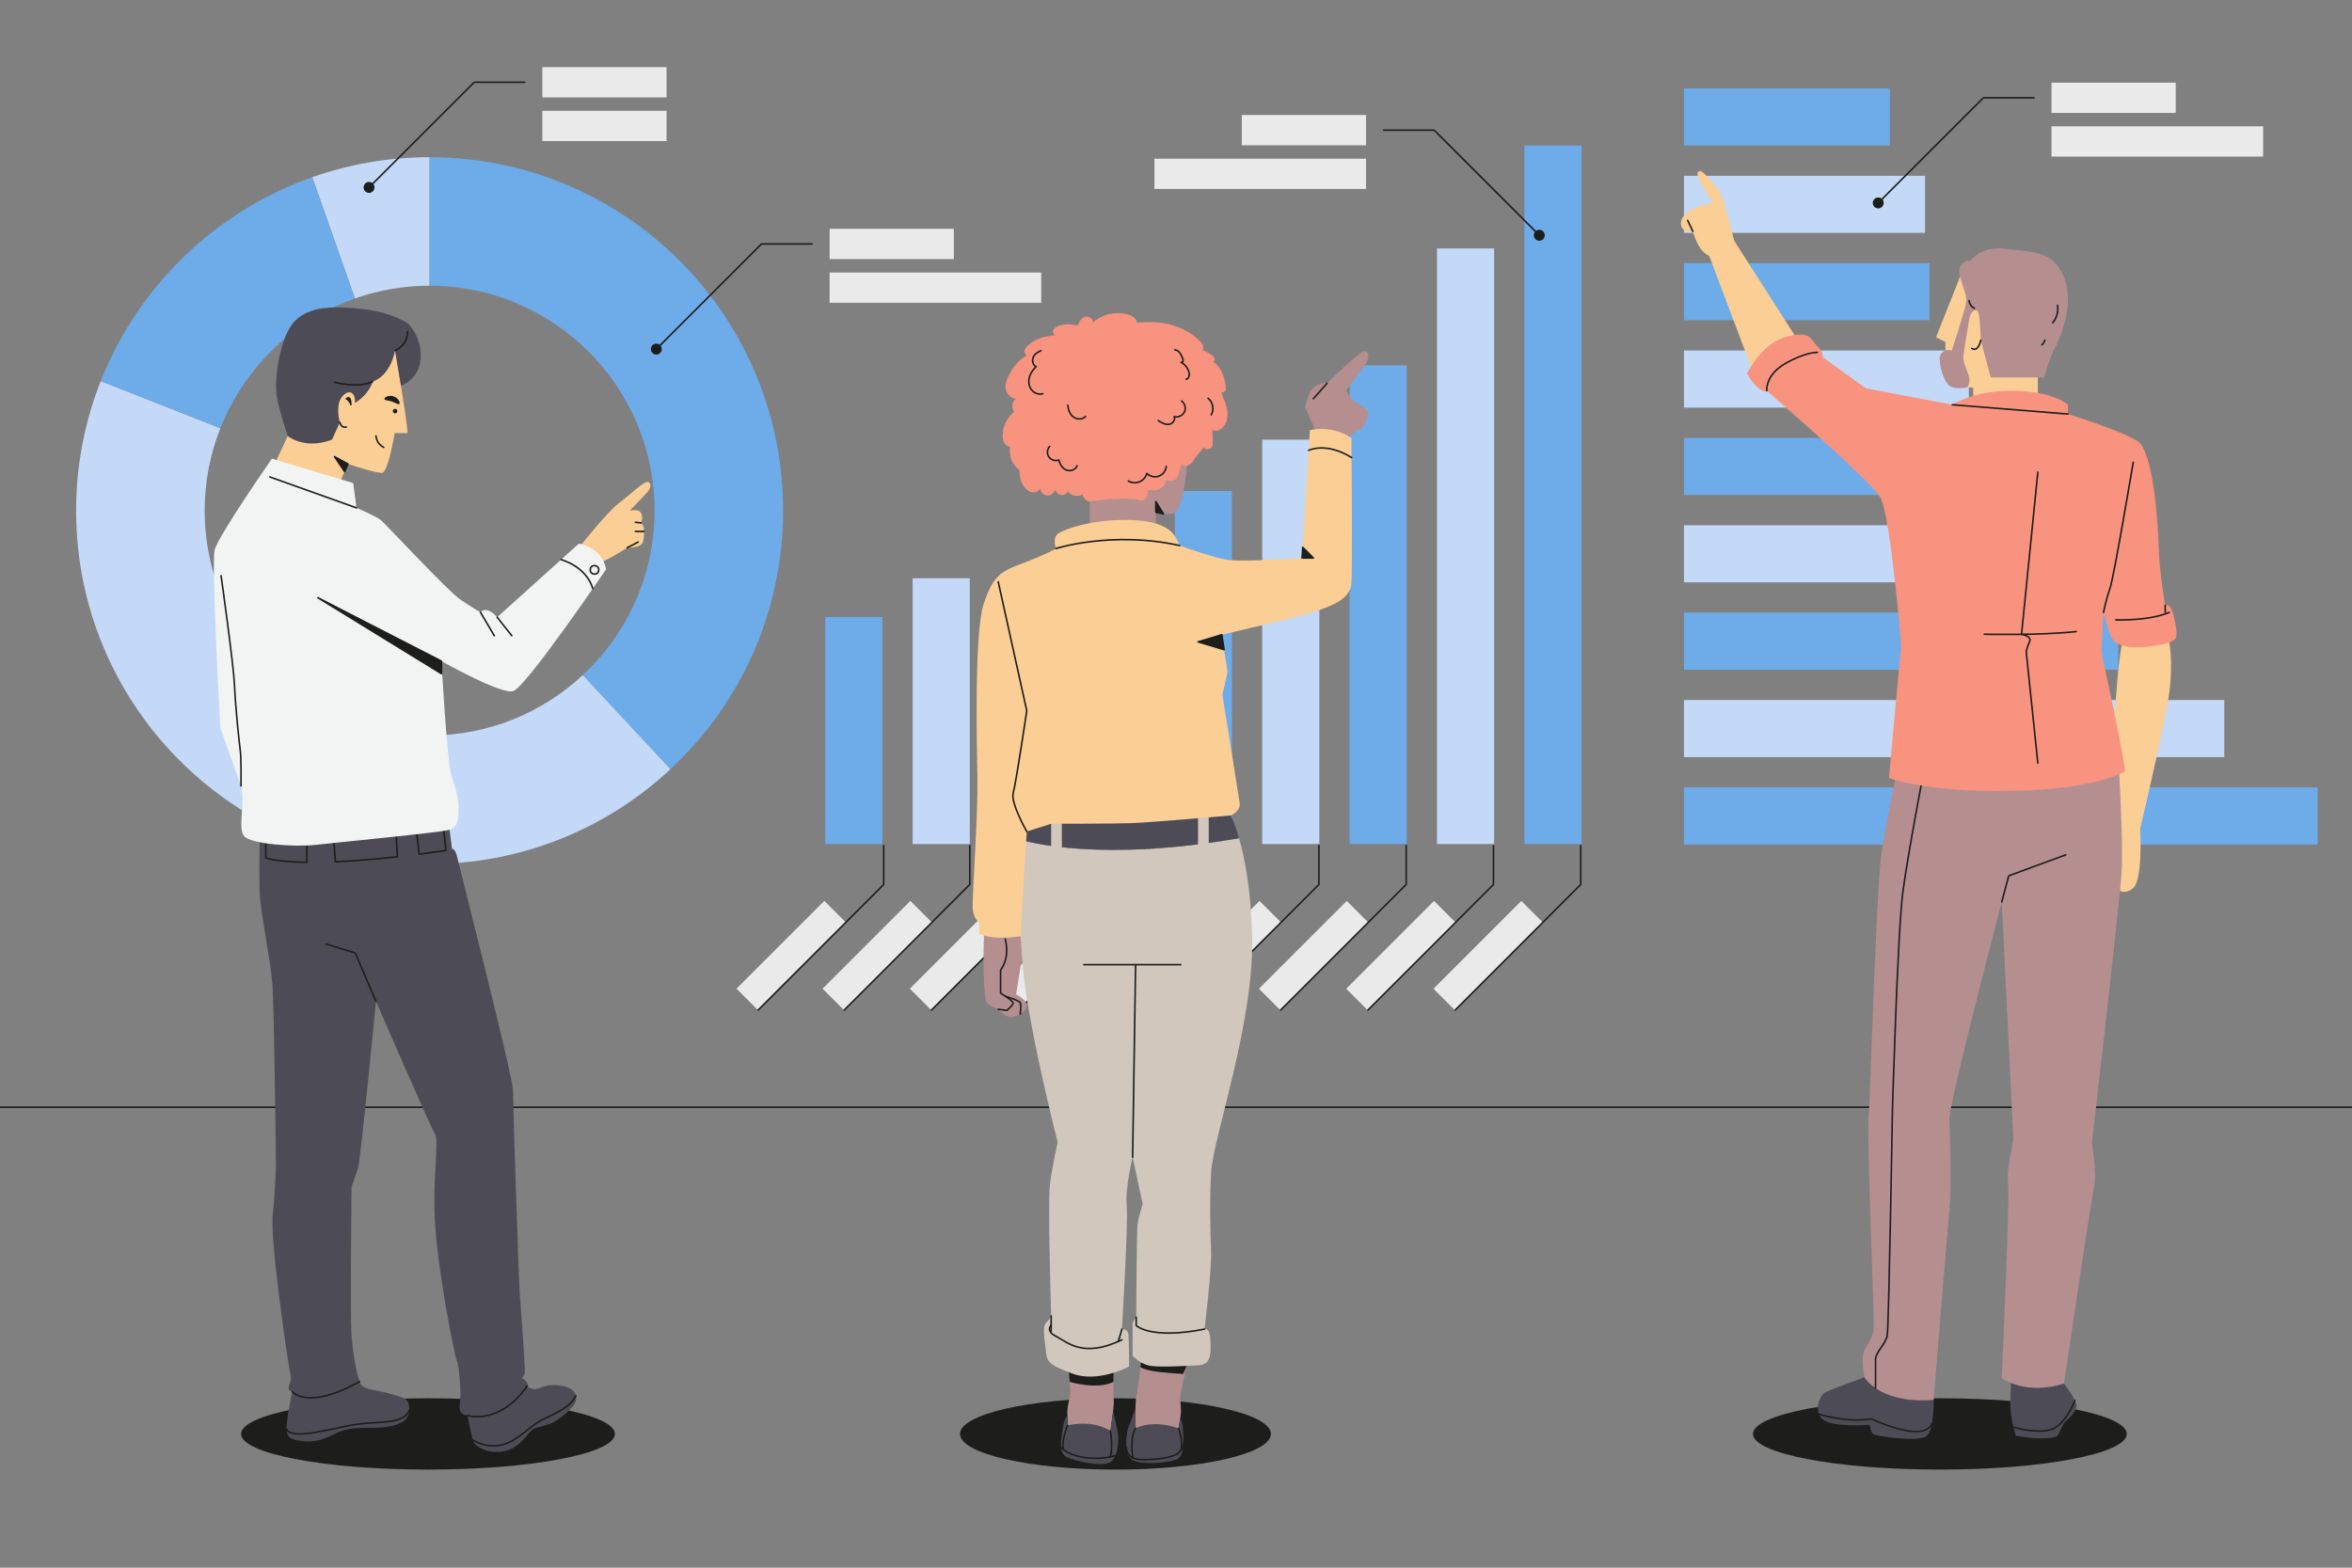 <?xml version="1.0" encoding="utf-8"?>
<!-- Generator: Adobe Illustrator 27.5.0, SVG Export Plug-In . SVG Version: 6.00 Build 0)  -->
<svg version="1.1" xmlns="http://www.w3.org/2000/svg" xmlns:xlink="http://www.w3.org/1999/xlink" x="0px" y="0px"
	 viewBox="0 0 750 500" style="enable-background:new 0 0 750 500;" xml:space="preserve">
<rect x="0" y="0" width="750" height="500" fill="#808080" stroke="none"/>
<g id="BACKGROUND">
</g>
<g id="OBJECTS">
	<g>
		
			<line style="fill:none;stroke:#1D1D1B;stroke-width:0.5;stroke-linecap:round;stroke-linejoin:round;stroke-miterlimit:10;" x1="0" y1="353.147" x2="750" y2="353.147"/>
	</g>
	<g>
		<g>
			<g>
				<path style="fill:#C3D9F7;" d="M136.993,91.126V50.131c-13.124,0-25.713,2.266-37.427,6.39l13.616,38.684
					C120.638,92.573,128.648,91.126,136.993,91.126z"/>
				<path style="fill:#6EABE9;" d="M249.714,162.853c0-62.254-50.467-112.721-112.721-112.721v40.994
					c39.55,0,71.727,32.176,71.727,71.727c0,20.695-8.821,39.36-22.888,52.464l27.949,30.023
					C235.878,224.761,249.714,195.43,249.714,162.853z"/>
				<path style="fill:#C3D9F7;" d="M136.993,234.579c-39.55,0-71.727-32.176-71.727-71.727c0-9.275,1.789-18.135,5.008-26.279
					l-38.157-15.029c-5.044,12.796-7.846,26.721-7.846,41.308c0,62.254,50.467,112.721,112.721,112.721
					c29.677,0,56.659-11.486,76.788-30.234l-27.949-30.023C173.016,227.255,155.848,234.579,136.993,234.579z"/>
				<path style="fill:#6EABE9;" d="M99.566,56.521c-11.476,4.04-22.093,9.883-31.527,17.191
					c-15.912,12.327-28.423,28.811-35.922,47.832l38.157,15.029c4.778-12.088,12.742-22.572,22.861-30.418
					c6.001-4.653,12.753-8.376,20.047-10.951L99.566,56.521z"/>
			</g>
			<g>
				<rect x="264.542" y="72.984" style="fill:#EAEAEA;" width="39.611" height="9.65"/>
				<rect x="264.542" y="86.918" style="fill:#EAEAEA;" width="67.474" height="9.65"/>
				<g>
					
						<polyline style="fill:none;stroke:#1D1D1B;stroke-width:0.5;stroke-linecap:round;stroke-linejoin:round;stroke-miterlimit:10;" points="
						258.949,77.809 242.822,77.809 209.285,111.347 					"/>
					<path style="fill:#1D1D1B;" d="M211.028,111.347c0,0.963-0.78,1.743-1.743,1.743c-0.962,0-1.743-0.78-1.743-1.743
						s0.78-1.743,1.743-1.743C210.247,109.604,211.028,110.384,211.028,111.347z"/>
				</g>
			</g>
			<g>
				<rect x="172.937" y="21.408" style="fill:#EAEAEA;" width="39.612" height="9.65"/>
				<rect x="172.937" y="35.342" style="fill:#EAEAEA;" width="39.612" height="9.65"/>
				<g>
					
						<polyline style="fill:none;stroke:#1D1D1B;stroke-width:0.5;stroke-linecap:round;stroke-linejoin:round;stroke-miterlimit:10;" points="
						167.345,26.233 151.218,26.233 117.68,59.771 					"/>
					<path style="fill:#1D1D1B;" d="M119.423,59.771c0,0.962-0.78,1.743-1.743,1.743c-0.962,0-1.743-0.78-1.743-1.743
						c0-0.963,0.78-1.743,1.743-1.743C118.643,58.028,119.423,58.808,119.423,59.771z"/>
				</g>
			</g>
		</g>
		<ellipse style="fill:#1D1D1B;" cx="136.469" cy="457.341" rx="59.598" ry="11.375"/>
		<g>
			<g>
				<path style="fill:#4D4C56;" d="M143.358,264.657l0.778,6.093c0,0,1.037-0.259,1.685,2.723
					c0.648,2.982,17.761,69.879,17.761,74.286s1.815,60.285,2.204,65.47c0.389,5.186,1.815,24.244,1.556,24.892
					c-0.259,0.648-0.908,1.426-0.908,1.426s2.204,1.037,1.685,2.463c0,0,0.518,0.908,2.334,1.037
					c1.815,0.13,2.852-1.815,7.908-1.167c5.056,0.648,5.575,2.982,5.315,4.797c-0.259,1.815-5.186,6.353-8.557,7.519
					c-3.371,1.167-4.667,0.907-6.093,2.463c-1.426,1.556-4.149,5.834-9.205,6.353c-5.056,0.518-8.297-1.945-8.816-3.112
					c-0.519-1.167-1.945-8.427-1.945-8.427s-2.982-0.13-2.463-3.241c0.519-3.111,0-11.798-0.908-14.131
					c-0.908-2.334-6.223-29.689-7.001-44.598c-0.778-14.909,1.426-25.67,0-27.874c-1.426-2.204-18.798-42.264-18.798-42.264
					s-4.926,50.691-5.704,53.154s-2.074,5.834-2.074,5.834s-0.519,40.968,0,47.709c0.519,6.742,1.945,14.131,3.112,15.687
					c1.167,1.556,6.223,1.815,8.945,2.723c2.723,0.908,5.575,1.167,6.093,3.111c0.519,1.945,0.648,4.797-2.722,6.353
					c-3.371,1.556-7.26,1.426-10.372,1.426c-3.111,0-7.001,0.259-9.594,1.556c-2.593,1.296-5.834,3.241-11.02,2.723
					c-5.186-0.519-4.926-2.074-5.186-3.889c-0.259-1.815,1.815-11.927,1.815-11.927s-1.815,0-0.907-2.204
					c0.907-2.204,0.389-2.852,0-4.927c-0.389-2.074-6.223-40.838-5.315-49.265C87.87,379.004,88,371.355,88,371.355
					s-0.58-50.043-1.133-57.433c-0.552-7.39-3.794-22.947-4.053-29.04c-0.259-6.093,0-18.021,0-18.021l60.414-4.408L143.358,264.657
					z"/>
				<g>
					
						<path style="fill:none;stroke:#1D1D1B;stroke-width:0.5;stroke-linecap:round;stroke-linejoin:round;stroke-miterlimit:10;" d="
						M133.649,272.43c2.704-0.342,5.548-0.724,8.543-1.151l-0.916-8.684l-8.649,0.631L133.649,272.43z"/>
					
						<path style="fill:none;stroke:#1D1D1B;stroke-width:0.5;stroke-linecap:round;stroke-linejoin:round;stroke-miterlimit:10;" d="
						M126.185,263.697l-19.972,1.457l0.728,9.697c5.325-0.232,11.835-0.72,19.775-1.599L126.185,263.697z"/>
					
						<path style="fill:none;stroke:#1D1D1B;stroke-width:0.5;stroke-linecap:round;stroke-linejoin:round;stroke-miterlimit:10;" d="
						M97.853,265.764l-13.097,0.956v2.236v4.647c0,0,2.958,1.286,13.097,1.413V265.764z"/>
				</g>
				
					<polyline style="fill:none;stroke:#1D1D1B;stroke-width:0.5;stroke-linecap:round;stroke-linejoin:round;stroke-miterlimit:10;" points="
					119.893,319.367 113.281,303.94 103.947,301.087 				"/>
				<path style="fill:none;stroke:#1D1D1B;stroke-width:0.5;stroke-linecap:round;stroke-linejoin:round;stroke-miterlimit:10;" d="
					M93.186,443.826c0,0,4.728,6.182,21.487-3.197"/>
				<path style="fill:none;stroke:#1D1D1B;stroke-width:0.5;stroke-linecap:round;stroke-linejoin:round;stroke-miterlimit:10;" d="
					M149.063,451.475c0,0,10.242,3.241,19.058-9.464"/>
				<path style="fill:none;stroke:#1D1D1B;stroke-width:0.5;stroke-linecap:round;stroke-linejoin:round;stroke-miterlimit:10;" d="
					M150.796,459.278c0,0,4.1,2.828,9.286,1.532c5.186-1.296,8.427-5.704,12.705-7.908c4.278-2.204,9.109-3.93,10.842-7.799"/>
				<path style="fill:none;stroke:#1D1D1B;stroke-width:0.5;stroke-linecap:round;stroke-linejoin:round;stroke-miterlimit:10;" d="
					M91.371,455.754c0,0,0.13,2.723,9.464,1.037c9.334-1.685,10.76-2.593,18.021-2.982c7.26-0.389,10.389-1.036,11.677-4.019"/>
			</g>
			<g>
				<path style="fill:#FACE94;" d="M185.476,173.582c0,0,7.925-10.047,11.944-13.159c4.019-3.111,7.908-6.871,9.075-6.742
					c1.167,0.13,1.296,1.815,0,3.241c-1.296,1.426-5.704,5.964-5.704,5.964s2.852-0.716,3.63,0.744c0.778,1.46,0,3.146,0,3.146
					s1.167,1.037,0.908,2.723c0,0,0.259,2.982-0.778,4.084c-1.037,1.102-4.538,1.102-4.538,1.102s-7.26,4.667-9.205,4.797
					l-6.093-4.667L185.476,173.582z"/>
				
					<line style="fill:none;stroke:#1D1D1B;stroke-width:0.5;stroke-linecap:round;stroke-linejoin:round;stroke-miterlimit:10;" x1="204.421" y1="166.776" x2="202.606" y2="166.58"/>
				
					<line style="fill:none;stroke:#1D1D1B;stroke-width:0.5;stroke-linecap:round;stroke-linejoin:round;stroke-miterlimit:10;" x1="205.329" y1="169.498" x2="202.606" y2="169.498"/>
				
					<line style="fill:none;stroke:#1D1D1B;stroke-width:0.5;stroke-linecap:round;stroke-linejoin:round;stroke-miterlimit:10;" x1="200.013" y1="174.684" x2="203.514" y2="172.869"/>
			</g>
			<path style="fill:#FACE94;" d="M125.856,111.029c0,0,3.63,20.873,4.149,27.096h-4.149c0,0-2.074,12.576-4.019,12.705
				c-1.945,0.13-10.89-2.852-10.89-2.852l-3.889,8.945l-20.354-7.001l6.093-13.094l27.874-29.948l4.667,1.945L125.856,111.029z"/>
			<path style="fill:#4D4C56;" d="M91.769,139.036c0,0,1.935,1.811,6.084,2.329c4.149,0.519,8.038-1.165,8.038-1.165l2.463-5.447
				c0,0-1.556-5.575,0.778-8.297c2.334-2.723,4.408-0.908,4.019,2.074c0,0,4.278-2.334,5.704-6.871c0,0,5.317-1.212,7.131-9.875
				l1.88,11.27c0,0,6.027-2.043,6.286-9.044c0.259-7.001-4.149-10.89-4.149-10.89s-4.927-3.5-14.261-4.537
				c-9.334-1.037-16.983-1.037-21.78,3.889c-4.797,4.926-6.612,18.928-5.704,23.984C89.167,131.512,91.769,139.036,91.769,139.036z"
				/>
			
				<polygon style="fill:#1D1D1B;stroke:#1D1D1B;stroke-width:0.5;stroke-linecap:round;stroke-linejoin:round;stroke-miterlimit:10;" points="
				110.947,147.977 106.669,145.644 109.888,150.414 			"/>
			<path style="fill:none;stroke:#1D1D1B;stroke-width:0.5;stroke-linecap:round;stroke-linejoin:round;stroke-miterlimit:10;" d="
				M119.893,139.032c0,0,0.095,2.495,2.463,3.63"/>
			<path style="fill:none;stroke:#1D1D1B;stroke-width:0.5;stroke-linecap:round;stroke-linejoin:round;stroke-miterlimit:10;" d="
				M108.354,134.753c0,0,0.519,1.945,2.074,1.426"/>
			
				<path style="fill:#1D1D1B;stroke:#1D1D1B;stroke-width:0.5;stroke-linecap:round;stroke-linejoin:round;stroke-miterlimit:10;" d="
				M110.429,127.234c0,0,1.426-1.556,1.426,1.815"/>
			<g>
				<path style="fill:#F2F3F3;" d="M86.704,146.292l25.929,7.779l1.037,7.908c0,0,6.353,2.722,7.779,3.889
					c1.426,1.167,21.521,22.817,25.41,25.41c3.889,2.593,6.353,4.019,6.353,4.019s1.685-2.463,5.316,1.556l26.059-23.466
					c0,0,7.39,1.037,8.686,8.168c0,0-25.67,37.856-29.689,38.893c-4.019,1.037-22.817-9.594-22.817-9.594s1.815,32.671,3.241,36.689
					s2.334,7.779,2.204,10.112c-0.13,2.334,0.389,6.093-2.852,7.001c-3.241,0.908-35.782,4.019-42.653,4.797
					c-6.871,0.778-20.614-0.259-22.818-2.723c-2.204-2.463,0.389-10.631-1.037-16.076l-6.612-18.539c0,0-2.852-52.247-1.815-56.655
					C69.461,171.054,86.704,146.292,86.704,146.292z"/>
				<g>
					
						<polygon style="fill:#1D1D1B;stroke:#1D1D1B;stroke-width:0.5;stroke-linecap:round;stroke-linejoin:round;stroke-miterlimit:10;" points="
						101.354,190.63 140.766,210.855 140.766,214.874 					"/>
					<g>
						
							<path style="fill:none;stroke:#1D1D1B;stroke-width:0.5;stroke-linecap:round;stroke-linejoin:round;stroke-miterlimit:10;" d="
							M70.498,183.63c0,0,4.019,28.522,4.278,34.874c0.259,6.353,1.426,17.891,1.815,20.613c0.389,2.723,0.259,11.538,0.259,11.538"
							/>
						
							<path style="fill:none;stroke:#1D1D1B;stroke-width:0.5;stroke-linecap:round;stroke-linejoin:round;stroke-miterlimit:10;" d="
							M178.921,178.488c0,0,7.956,2.04,10.116,9.23"/>
						
							<line style="fill:none;stroke:#1D1D1B;stroke-width:0.5;stroke-linecap:round;stroke-linejoin:round;stroke-miterlimit:10;" x1="158.527" y1="196.853" x2="163.194" y2="202.752"/>
						
							<line style="fill:none;stroke:#1D1D1B;stroke-width:0.5;stroke-linecap:round;stroke-linejoin:round;stroke-miterlimit:10;" x1="153.211" y1="195.298" x2="157.619" y2="202.752"/>
						
							<line style="fill:none;stroke:#1D1D1B;stroke-width:0.5;stroke-linecap:round;stroke-linejoin:round;stroke-miterlimit:10;" x1="113.67" y1="161.979" x2="86.056" y2="152.126"/>
						
							<circle style="fill:none;stroke:#1D1D1B;stroke-width:0.5;stroke-linecap:round;stroke-linejoin:round;stroke-miterlimit:10;" cx="189.573" cy="181.746" r="1.358"/>
					</g>
				</g>
			</g>
			<path style="fill:none;stroke:#1D1D1B;stroke-width:0.5;stroke-linecap:round;stroke-linejoin:round;stroke-miterlimit:10;" d="
				M125.987,111.784c0,0,3.86-1.342,4.018-6.01"/>
			<path style="fill:none;stroke:#1D1D1B;stroke-width:0.5;stroke-linecap:round;stroke-linejoin:round;stroke-miterlimit:10;" d="
				M118.856,121.659c0,0-3.788,2.282-12.187,0.264"/>
			<g>
				<path style="fill:#1D1D1B;" d="M126.71,131.119c0,0.401-0.324,0.726-0.723,0.726c-0.399,0-0.723-0.325-0.723-0.726
					c0-0.401,0.324-0.725,0.723-0.725C126.386,130.394,126.71,130.719,126.71,131.119z"/>
				<g>
					<path style="fill:#1D1D1B;" d="M127.319,128.85c-0.397,0.26-1.272-0.437-2.361-0.795c-1.088-0.359-2.205-0.319-2.371-0.764
						c-0.166-0.445,1.22-1.427,2.906-0.872C127.18,126.975,127.716,128.59,127.319,128.85z"/>
				</g>
			</g>
		</g>
	</g>
	<g>
		<ellipse style="fill:#1D1D1B;" cx="355.687" cy="457.341" rx="49.566" ry="11.375"/>
		<g>
			<g>
				<rect x="263.155" y="196.807" style="fill:#6EABE9;" width="18.217" height="72.396"/>
				<rect x="291.022" y="184.433" style="fill:#C3D9F7;" width="18.217" height="84.77"/>
				<rect x="318.889" y="182.893" style="fill:#6EABE9;" width="18.217" height="86.31"/>
				<rect x="346.756" y="169.041" style="fill:#C3D9F7;" width="18.217" height="100.162"/>
				<rect x="374.623" y="156.606" style="fill:#6EABE9;" width="18.217" height="112.597"/>
				<rect x="402.49" y="140.235" style="fill:#C3D9F7;" width="18.217" height="128.969"/>
				<rect x="430.357" y="116.521" style="fill:#6EABE9;" width="18.217" height="152.682"/>
				<rect x="458.224" y="79.236" style="fill:#C3D9F7;" width="18.217" height="189.967"/>
				<rect x="486.091" y="46.411" style="fill:#6EABE9;" width="18.217" height="222.792"/>
				<g>
					
						<rect x="232.52" y="299.92" transform="matrix(0.707 -0.707 0.707 0.707 -141.583 267.679)" style="fill:#EAEAEA;" width="39.612" height="9.65"/>
					
						<polyline style="fill:none;stroke:#1D1D1B;stroke-width:0.5;stroke-linecap:round;stroke-linejoin:round;stroke-miterlimit:10;" points="
						241.733,322.161 281.793,282.101 281.793,269.674 					"/>
				</g>
				<g>
					
						<rect x="259.966" y="299.92" transform="matrix(0.707 -0.707 0.707 0.707 -133.544 287.086)" style="fill:#EAEAEA;" width="39.612" height="9.65"/>
					
						<polyline style="fill:none;stroke:#1D1D1B;stroke-width:0.5;stroke-linecap:round;stroke-linejoin:round;stroke-miterlimit:10;" points="
						269.179,322.161 309.239,282.101 309.239,269.674 					"/>
				</g>
				<g>
					
						<rect x="287.799" y="299.92" transform="matrix(0.707 -0.707 0.707 0.707 -125.392 306.767)" style="fill:#EAEAEA;" width="39.612" height="9.65"/>
					
						<polyline style="fill:none;stroke:#1D1D1B;stroke-width:0.5;stroke-linecap:round;stroke-linejoin:round;stroke-miterlimit:10;" points="
						297.012,322.161 337.072,282.101 337.072,269.674 					"/>
				</g>
				<g>
					
						<rect x="315.632" y="299.92" transform="matrix(0.707 -0.707 0.707 0.707 -117.24 326.448)" style="fill:#EAEAEA;" width="39.612" height="9.65"/>
					
						<polyline style="fill:none;stroke:#1D1D1B;stroke-width:0.5;stroke-linecap:round;stroke-linejoin:round;stroke-miterlimit:10;" points="
						324.845,322.161 364.905,282.101 364.905,269.674 					"/>
				</g>
				<g>
					
						<rect x="343.465" y="299.92" transform="matrix(0.707 -0.707 0.707 0.707 -109.087 346.129)" style="fill:#EAEAEA;" width="39.612" height="9.65"/>
					
						<polyline style="fill:none;stroke:#1D1D1B;stroke-width:0.5;stroke-linecap:round;stroke-linejoin:round;stroke-miterlimit:10;" points="
						352.678,322.161 392.738,282.101 392.738,269.674 					"/>
				</g>
				<g>
					
						<rect x="371.298" y="299.92" transform="matrix(0.707 -0.707 0.707 0.707 -100.935 365.81)" style="fill:#EAEAEA;" width="39.612" height="9.65"/>
					
						<polyline style="fill:none;stroke:#1D1D1B;stroke-width:0.5;stroke-linecap:round;stroke-linejoin:round;stroke-miterlimit:10;" points="
						380.511,322.161 420.571,282.101 420.571,269.674 					"/>
				</g>
				<g>
					
						<rect x="399.132" y="299.92" transform="matrix(0.707 -0.707 0.707 0.707 -92.783 385.491)" style="fill:#EAEAEA;" width="39.612" height="9.65"/>
					
						<polyline style="fill:none;stroke:#1D1D1B;stroke-width:0.5;stroke-linecap:round;stroke-linejoin:round;stroke-miterlimit:10;" points="
						408.344,322.161 448.404,282.101 448.404,269.674 					"/>
				</g>
				<g>
					
						<rect x="426.965" y="299.92" transform="matrix(0.707 -0.707 0.707 0.707 -84.631 405.172)" style="fill:#EAEAEA;" width="39.612" height="9.65"/>
					
						<polyline style="fill:none;stroke:#1D1D1B;stroke-width:0.5;stroke-linecap:round;stroke-linejoin:round;stroke-miterlimit:10;" points="
						436.177,322.161 476.237,282.101 476.237,269.674 					"/>
				</g>
				<g>
					
						<rect x="454.798" y="299.92" transform="matrix(0.707 -0.707 0.707 0.707 -76.479 424.853)" style="fill:#EAEAEA;" width="39.612" height="9.65"/>
					
						<polyline style="fill:none;stroke:#1D1D1B;stroke-width:0.5;stroke-linecap:round;stroke-linejoin:round;stroke-miterlimit:10;" points="
						464.01,322.161 504.07,282.101 504.07,269.674 					"/>
				</g>
				<g>
					
						<rect x="395.983" y="36.681" transform="matrix(-1 -1.224647e-16 1.224647e-16 -1 831.577 83.013)" style="fill:#EAEAEA;" width="39.612" height="9.65"/>
					
						<rect x="368.12" y="50.615" transform="matrix(-1 -1.224647e-16 1.224647e-16 -1 803.715 110.88)" style="fill:#EAEAEA;" width="67.474" height="9.65"/>
					<g>
						
							<polyline style="fill:none;stroke:#1D1D1B;stroke-width:0.5;stroke-linecap:round;stroke-linejoin:round;stroke-miterlimit:10;" points="
							441.187,41.507 457.314,41.507 490.851,75.044 						"/>
						<path style="fill:#1D1D1B;" d="M489.109,75.044c0,0.963,0.78,1.743,1.743,1.743c0.963,0,1.743-0.78,1.743-1.743
							s-0.78-1.743-1.743-1.743C489.889,73.301,489.109,74.081,489.109,75.044z"/>
					</g>
				</g>
			</g>
			<g>
				<g>
					<path style="fill:#B58E90;" d="M378.421,435.644c0,0-2.085,8.551-2.085,10.068s0.569,4.361,0,6.637
						c-0.569,2.275-0.948,10.049-0.948,10.049l-13.083-1.517c0,0-0.569-12.514,0-15.169c0.569-2.655,1.506-11.212,1.506-11.212
						L378.421,435.644z"/>
					<path style="fill:#4D4C56;" d="M362.122,455.572c0,0,5.142-3.034,13.755,0l0.46-3.223c0,0,0.879,0.948,0.913,4.551
						c0.035,3.603,0.414,7.774-2.43,8.722c-2.844,0.948-10.98,1.707-13.738,0c-2.758-1.706-2-8.343-1.241-10.429
						c0.758-2.086,2.212-5.878,2.212-5.878L362.122,455.572z"/>
					
						<path style="fill:none;stroke:#1D1D1B;stroke-width:0.5;stroke-linecap:round;stroke-linejoin:round;stroke-miterlimit:10;" d="
						M359.217,461.642c0,0-0.325,3.6,4.352,3.853c4.677,0.253,10.483-0.67,12.009-1.926c1.525-1.257,1.672-2.664,1.672-2.664"/>
					
						<path style="fill:none;stroke:#1D1D1B;stroke-width:0.5;stroke-linecap:round;stroke-linejoin:round;stroke-miterlimit:10;" d="
						M361.234,464.955c0,0-1.066-6.412,0.888-9.383"/>
					
						<path style="fill:none;stroke:#1D1D1B;stroke-width:0.5;stroke-linecap:round;stroke-linejoin:round;stroke-miterlimit:10;" d="
						M375.877,455.572c0,0,1.396,4.339,0.753,6.826"/>
					<path style="fill:#1D1D1B;" d="M363.647,435.953c0,0-0.204,0.341,2.83,1.1c3.034,0.759,10.808,1.138,10.808,1.138l1.136-2.547
						l-14.61-1.144L363.647,435.953z"/>
				</g>
				<g>
					<path style="fill:#B58E90;" d="M340.513,434.507c0,0,0.944,8.751,0.744,10.255c-0.199,1.504-1.137,4.249-0.872,6.579
						c0.265,2.33-0.38,10.087-0.38,10.087l13.169,0.215c0,0,2.208-12.331,1.992-15.038c-0.215-2.706-0.02-11.313-0.02-11.313
						L340.513,434.507z"/>
					<path style="fill:#4D4C56;" d="M354.054,456.403c0,0-4.699-3.683-13.636-1.807l-0.033-3.256c0,0-0.996,0.824-1.503,4.391
						c-0.508,3.567-1.432,7.652,1.263,8.966c2.695,1.313,10.66,3.134,13.619,1.805c2.959-1.329,3.078-8.008,2.601-10.175
						c-0.478-2.167-1.421-6.118-1.421-6.118L354.054,456.403z"/>
					<g>
						
							<path style="fill:none;stroke:#1D1D1B;stroke-width:0.5;stroke-linecap:round;stroke-linejoin:round;stroke-miterlimit:10;" d="
							M338.309,461.642c0,0,2.38,2.772,8.448,3.313c6.068,0.54,8.93-0.761,8.93-0.761"/>
						
							<path style="fill:none;stroke:#1D1D1B;stroke-width:0.5;stroke-linecap:round;stroke-linejoin:round;stroke-miterlimit:10;" d="
							M340.418,454.596c0,0-2.207,5.502-1.24,7.802"/>
						
							<path style="fill:none;stroke:#1D1D1B;stroke-width:0.5;stroke-linecap:round;stroke-linejoin:round;stroke-miterlimit:10;" d="
							M354.054,456.403c0,0,0.976,4.786,0,8.266"/>
					</g>
					<path style="fill:#1D1D1B;" d="M340.832,437.678l0.267,3.048c0,0,8.633,2.662,13.972,0l0.055-4.381L340.832,437.678z"/>
				</g>
				<g>
					<path style="fill:#B58E90;" d="M378.612,142.521c0.569,3.982-1.327,19.53-3.792,20.857c-2.465,1.327-6.257,0-6.257,0v5.878
						h-21.047v-21.805L378.612,142.521z"/>
					
						<polygon style="fill:#1D1D1B;stroke:#1D1D1B;stroke-width:0.5;stroke-linecap:round;stroke-linejoin:round;stroke-miterlimit:10;" points="
						368.563,163.378 368.563,159.975 371.032,163.905 					"/>
				</g>
				<path style="fill:#F7937F;" d="M363.09,159.472c0.754,0.397,1.767,0.153,2.305-0.508c0.538-0.661,0.926-1.911,0.514-2.657
					c1.151,0.102,2.34,0.201,3.439-0.158c1.099-0.358,2.406-1.887,2.455-3.042c1.094,0.265,2.395,0.482,3.22-0.284
					c0.506-0.47,0.679-1.188,0.828-1.863c0.217-0.983,0.726-2.001,0.943-2.985c0.485,0.711,1.572,0.767,2.327,0.353
					c0.755-0.414,1.256-1.163,1.727-1.884c0.802-1.228,2.124-2.533,2.926-3.761c0.68,0.936,2.406,0.702,2.812-0.382
					c0.153-0.408,0.135-0.856,0.114-1.291c-0.062-1.329-0.039-2.676-0.101-4.004c0.62,0.608,1.672,0.456,2.422,0.017
					c1.711-1.002,2.488-3.141,2.412-5.123c-0.076-1.982-0.857-3.859-1.626-5.687c-0.235-0.559-0.103-0.78-0.339-1.339
					c0.266,0.38,0.912,0.259,1.182-0.118c0.27-0.377,0.263-0.881,0.213-1.342c-0.33-3.045-1.474-6.504-4.094-8.09
					c0.422-0.019,0.672-0.541,0.567-0.95c-0.105-0.409-0.443-0.712-0.776-0.972c-1.065-0.831-1.865-1.29-3.13-1.761
					c0.7-0.817,0.002-2.061-0.753-2.827c-2.569-2.605-5.935-4.35-9.473-5.284c-3.538-0.933-7.013-0.925-10.66-0.628
					c-0.063-1.373-1.51-2.237-2.833-2.609c-3.897-1.095-8.224-0.128-11.212,2.603c0.185-1.236-1.369-2.184-2.565-1.819
					c-1.195,0.365-1.827,1.496-2.214,2.684c-2.236-0.344-4.657-0.659-6.651,0.41c-0.496,0.266-0.963,0.628-1.222,1.128
					c-0.259,0.499,0.127,1.259,0.481,1.696c-3.158,0.139-6.417,1.074-8.659,3.303c-0.411,0.409-0.791,0.871-0.969,1.423
					c-0.177,0.552,0.302,1.315,0.694,1.742c-2.509,1.173-4.268,3.525-5.564,5.974c-0.733,1.385-1.367,2.923-1.155,4.475
					c0.211,1.552,1.738,3.369,3.296,3.206c-1.341,1.052-1.502,2.782-0.552,4.197c-2.287,1.803-3.686,4.682-3.691,7.594
					c-0.001,0.797,0.103,1.616,0.49,2.313c0.386,0.697,1.099,1.251,1.895,1.277c-0.435,2.727,0.548,5.86,2.923,7.268
					c0.081,1.698,0.292,3.515,1.186,4.961c0.603,0.976,1.434,1.886,2.533,2.214c1.099,0.327,2.482-0.125,2.887-1.198
					c0.09,1.152,1.077,2.206,2.229,2.293c1.153,0.087,2.305-0.76,2.566-1.885c0.253,0.814,1.118,1.644,1.966,1.73
					c0.848,0.086,1.726-0.374,2.138-1.119c1.024,1.422,3.188,1.813,4.696,0.921c0.064,1.241,1.429,2.472,2.654,2.266
					c4.028-0.679,7.93-1.026,12.011-0.853C360.693,159.132,362.39,159.103,363.09,159.472z"/>
				<g>
					<path style="fill:#B58E90;" d="M419.379,137.022l-3.223-7.107c0,0,0.948-5.218,3.223-6.735
						c2.275-1.517,3.792-0.948,3.792-0.948s10.239-10.049,11.756-10.239c1.517-0.19,1.707,2.086,0.948,3.413
						c-0.758,1.327-6.637,9.096-6.637,9.096s1.517,2.85,2.465,3.419c0.948,0.569,5.038,2.844,4.605,4.172
						c-0.433,1.327-1.192,4.93-3.088,4.93l-3.982,2.655L419.379,137.022z"/>
					
						<line style="fill:none;stroke:#1D1D1B;stroke-width:0.5;stroke-linecap:round;stroke-linejoin:round;stroke-miterlimit:10;" x1="423.171" y1="122.232" x2="418.81" y2="127.162"/>
				</g>
				<g>
					<path style="fill:#B58E90;" d="M313.764,299.521c-0.19,0.569-0.379,18.961,0.948,20.289s3.603,2.086,3.603,2.086
						s2.086,2.655,4.361,2.465c2.275-0.19,4.74-2.086,4.74-3.792c0-1.707-3.413-3.413-3.413-3.413l1.896-11.756l-0.379-9.481h-11.89
						L313.764,299.521z"/>
					
						<path style="fill:none;stroke:#1D1D1B;stroke-width:0.5;stroke-linecap:round;stroke-linejoin:round;stroke-miterlimit:10;" d="
						M320.523,299.521c0,0,1.773,5.499-1.45,9.86v7.395c0,0,4.172,2.465,3.982,3.223c-0.19,0.758-1.988,2.275-1.988,2.275
						l-2.753-0.379"/>
					
						<path style="fill:none;stroke:#1D1D1B;stroke-width:0.5;stroke-linecap:round;stroke-linejoin:round;stroke-miterlimit:10;" d="
						M320.688,317.798c0,0,4.263,1.253,4.642,2.012c0.379,0.758,0,3.619,0,3.619"/>
				</g>
				<g>
					<path style="fill:#D1C7BC;" d="M386.197,399.257c-0.19-5.878-0.569-14.79,0-25.408c0.569-10.618,13.652-47.403,13.083-74.78
						c-0.316-15.201-2.385-25.534-4.163-31.725c-43.521,7.528-66.568,1.606-71.946-0.115c0.582,7.234,1.871,23.723,2.729,38.169
						c1.138,19.151,11.377,58.97,11.377,58.97s-1.707,7.395-2.465,13.273c-0.759,5.878,0.379,42.094,0.379,42.094
						s-0.569,1.138-1.706,2.275c-1.138,1.138-0.379,5.309,0,8.722c0.379,3.413,0.379,4.361,8.533,7.395
						c8.154,3.034,18.013-2.271,18.013-2.271s0-8.347-0.19-10.243s-2.086-1.707-2.086-1.707s2.086-34.13,1.517-39.439
						c-0.569-5.309,1.896-15.359,1.896-15.359l3.223,14.979c0,0-1.517,4.361-1.707,7.016c-0.19,2.655-0.379,29.011-0.379,29.011
						l-1.138,1.706v10.618c0,0,2.086,2.275,4.93,3.034c2.844,0.758,11.756,0.189,15.738,0c3.982-0.19,4.361-2.655,4.172-7.585
						c-0.19-4.93-1.896-3.982-1.896-3.982S386.386,405.135,386.197,399.257z"/>
					<path style="fill:#4D4C56;" d="M395.116,267.344c-1.424-4.959-2.663-7.263-2.663-7.263l-2.655-5.309l-49.489-6.068
						l-17.444,14.79c0,0,0.115,1.379,0.305,3.736C328.548,268.95,351.596,274.873,395.116,267.344z"/>
					<g>
						<rect x="335.191" y="259.887" style="fill:#D1C7BC;" width="3.413" height="11.95"/>
						<rect x="382.025" y="259.887" style="fill:#D1C7BC;" width="3.413" height="11.95"/>
					</g>
				</g>
				<g>
					<path style="fill:#FACE94;" d="M325.627,298.576c0,0-8.449,1.514-13.379-0.762v-3.603c0,0-1.896-1.138-2.086-4.551
						c-0.19-3.413,1.707-29.959,1.517-41.146c-0.19-11.187-1.027-46.645,1.952-55.746c2.978-9.101,5.254-10.429,12.838-13.273
						c7.585-2.844,10.239-4.551,10.239-4.551s-1.327-3.603,0.948-4.93c2.275-1.327,9.481-3.982,19.72-4.171
						c10.239-0.19,13.842,1.896,15.738,3.413c1.896,1.517,3.034,4.74,3.034,4.74s10.293,3.792,15.291,4.551
						c4.998,0.758,23.77-0.569,23.77-0.569l2.465-40.767c0,0,6.636-1.896,13.273,2.465c0,0,0.379,41.525,0,46.455
						c-0.379,4.93-6.257,7.016-10.997,8.722c-4.74,1.707-30.338,7.585-30.338,7.585l1.828,11.946l-1.638,7.205
						c0,0,5.12,31.855,5.499,34.51c0.379,2.655-2.844,3.982-2.844,3.982s-25.787,2.275-32.045,2.465
						c-6.257,0.19-25.219,0.19-25.219,0.19l-7.774,2.465C327.417,265.201,325.474,294.767,325.627,298.576z"/>
					<g>
						
							<path style="fill:none;stroke:#1D1D1B;stroke-width:0.5;stroke-linecap:round;stroke-linejoin:round;stroke-miterlimit:10;" d="
							M327.417,265.201c0,0-5.232-9.101-4.323-12.325c0.91-3.223,4.323-26.167,4.323-26.167l-9.102-41.146"/>
						
							<polygon style="fill:#1D1D1B;stroke:#1D1D1B;stroke-width:0.5;stroke-linecap:round;stroke-linejoin:round;stroke-miterlimit:10;" points="
							389.61,202.439 382.025,204.714 390.34,207.212 						"/>
						
							<polygon style="fill:#1D1D1B;stroke:#1D1D1B;stroke-width:0.5;stroke-linecap:round;stroke-linejoin:round;stroke-miterlimit:10;" points="
							415.207,177.979 418.81,177.979 415.414,174.555 						"/>
						
							<path style="fill:none;stroke:#1D1D1B;stroke-width:0.5;stroke-linecap:round;stroke-linejoin:round;stroke-miterlimit:10;" d="
							M417.283,143.646c0,0,5.421-2.833,13.713,2.287"/>
						
							<path style="fill:none;stroke:#1D1D1B;stroke-width:0.5;stroke-linecap:round;stroke-linejoin:round;stroke-miterlimit:10;" d="
							M336.707,174.945c0,0,18.009-5.727,39.44-0.948"/>
					</g>
				</g>
				<g>
					
						<line style="fill:none;stroke:#1D1D1B;stroke-width:0.5;stroke-linecap:round;stroke-linejoin:round;stroke-miterlimit:10;" x1="345.619" y1="307.674" x2="376.526" y2="307.674"/>
					
						<line style="fill:none;stroke:#1D1D1B;stroke-width:0.5;stroke-linecap:round;stroke-linejoin:round;stroke-miterlimit:10;" x1="362.116" y1="307.674" x2="361.168" y2="369.108"/>
					
						<path style="fill:none;stroke:#1D1D1B;stroke-width:0.5;stroke-linecap:round;stroke-linejoin:round;stroke-miterlimit:10;" d="
						M362.305,420.114v2.655c0,0,4.551,4.551,21.805,1.138"/>
					
						<line style="fill:none;stroke:#1D1D1B;stroke-width:0.5;stroke-linecap:round;stroke-linejoin:round;stroke-miterlimit:10;" x1="335.191" y1="419.735" x2="335.191" y2="424.475"/>
					
						<path style="fill:none;stroke:#1D1D1B;stroke-width:0.5;stroke-linecap:round;stroke-linejoin:round;stroke-miterlimit:10;" d="
						M335.191,422.645c0,0-1.896,1.83,1.517,3.537c3.413,1.706,8.533,7.205,21.047,1.138"/>
					
						<line style="fill:none;stroke:#1D1D1B;stroke-width:0.5;stroke-linecap:round;stroke-linejoin:round;stroke-miterlimit:10;" x1="357.755" y1="423.907" x2="356.602" y2="427.855"/>
				</g>
				<g>
					
						<path style="fill:none;stroke:#1D1D1B;stroke-width:0.5;stroke-linecap:round;stroke-linejoin:round;stroke-miterlimit:10;" d="
						M331.928,111.87c-1.065,0.375-2.067,1.099-2.483,2.148c-0.416,1.049-0.071,2.43,0.937,2.939
						c-0.992,0.939-1.809,2.102-2.15,3.425c-0.341,1.323-0.16,2.814,0.659,3.906c0.819,1.093,2.32,1.692,3.623,1.283"/>
					
						<path style="fill:none;stroke:#1D1D1B;stroke-width:0.5;stroke-linecap:round;stroke-linejoin:round;stroke-miterlimit:10;" d="
						M374.62,111.586c1.285,0.057,2.022,1.453,2.479,2.656c0.106,0.279,0.213,0.577,0.151,0.869
						c-0.062,0.292-0.365,0.553-0.647,0.454c1.254,0.637,2.209,1.837,2.548,3.202c0.214,0.866-0.032,2.06-0.915,2.181"/>
					
						<path style="fill:none;stroke:#1D1D1B;stroke-width:0.5;stroke-linecap:round;stroke-linejoin:round;stroke-miterlimit:10;" d="
						M385.207,127.029c1.582,1.164,2.048,3.597,1.008,5.264"/>
					
						<path style="fill:none;stroke:#1D1D1B;stroke-width:0.5;stroke-linecap:round;stroke-linejoin:round;stroke-miterlimit:10;" d="
						M334.706,142.41c-0.823,0.881-0.93,2.344-0.246,3.335c0.685,0.992,2.091,1.409,3.206,0.952c0.275,1.35,1.073,2.675,2.345,3.203
						c1.273,0.528,3.001-0.032,3.425-1.343"/>
					
						<path style="fill:none;stroke:#1D1D1B;stroke-width:0.5;stroke-linecap:round;stroke-linejoin:round;stroke-miterlimit:10;" d="
						M359.795,153.411c1.064,0.624,2.42,0.72,3.561,0.254c1.141-0.467,2.041-1.486,2.364-2.675c0.957,0.984,2.506,1.341,3.798,0.876
						c1.292-0.465,2.257-1.726,2.369-3.095"/>
					
						<path style="fill:none;stroke:#1D1D1B;stroke-width:0.5;stroke-linecap:round;stroke-linejoin:round;stroke-miterlimit:10;" d="
						M376.788,127.89c1.062,0.76,1.463,2.314,0.901,3.494c-0.561,1.179-2.02,1.848-3.28,1.503c0.548,1.059-0.573,2.361-1.761,2.462
						c-1.188,0.101-2.291-0.568-3.295-1.211"/>
					
						<path style="fill:none;stroke:#1D1D1B;stroke-width:0.5;stroke-linecap:round;stroke-linejoin:round;stroke-miterlimit:10;" d="
						M340.505,129.239c0.104,1.421,0.641,2.885,1.776,3.746c1.135,0.861,2.939,0.901,3.882-0.167"/>
				</g>
			</g>
		</g>
	</g>
	<g>
		<ellipse style="fill:#1D1D1B;" cx="618.588" cy="457.341" rx="59.598" ry="11.375"/>
		<g>
			<g>
				<g>
					
						<rect x="560.7" y="4.471" transform="matrix(-1.836970e-16 1 -1 -1.836970e-16 607.111 -532.506)" style="fill:#6EABE9;" width="18.217" height="65.664"/>
					
						<rect x="566.312" y="26.726" transform="matrix(-5.489468e-06 1 -1 -5.489468e-06 640.593 -510.25)" style="fill:#C3D9F7;" width="18.217" height="76.887"/>
					
						<rect x="567.01" y="53.895" transform="matrix(-1.836970e-16 1 -1 -1.836970e-16 669.155 -483.082)" style="fill:#6EABE9;" width="18.217" height="78.284"/>
					
						<rect x="573.292" y="75.48" transform="matrix(-1.836970e-16 1 -1 -1.836970e-16 703.304 -461.497)" style="fill:#C3D9F7;" width="18.217" height="90.848"/>
					
						<rect x="578.931" y="97.708" transform="matrix(-1.836970e-16 1 -1 -1.836970e-16 736.811 -439.269)" style="fill:#6EABE9;" width="18.217" height="102.126"/>
					
						<rect x="586.356" y="118.15" transform="matrix(-1.836970e-16 1 -1 -1.836970e-16 772.102 -418.827)" style="fill:#C3D9F7;" width="18.217" height="116.976"/>
					
						<rect x="597.11" y="135.263" transform="matrix(-1.836970e-16 1 -1 -1.836970e-16 810.723 -401.714)" style="fill:#6EABE9;" width="18.217" height="138.484"/>
					
						<rect x="614.019" y="146.221" transform="matrix(-5.489468e-06 1 -1 -5.489468e-06 855.503 -390.755)" style="fill:#C3D9F7;" width="18.217" height="172.302"/>
					
						<rect x="628.905" y="159.201" transform="matrix(-1.836970e-16 1 -1 -1.836970e-16 898.252 -377.775)" style="fill:#6EABE9;" width="18.217" height="202.074"/>
				</g>
				<g>
					<rect x="654.183" y="26.359" style="fill:#EAEAEA;" width="39.612" height="9.65"/>
					<rect x="654.183" y="40.292" style="fill:#EAEAEA;" width="67.474" height="9.65"/>
					<g>
						
							<polyline style="fill:none;stroke:#1D1D1B;stroke-width:0.5;stroke-linecap:round;stroke-linejoin:round;stroke-miterlimit:10;" points="
							648.591,31.184 632.463,31.184 598.926,64.721 						"/>
						<path style="fill:#1D1D1B;" d="M600.668,64.721c0,0.963-0.78,1.743-1.743,1.743s-1.743-0.78-1.743-1.743
							c0-0.962,0.78-1.743,1.743-1.743S600.668,63.759,600.668,64.721z"/>
					</g>
				</g>
			</g>
			<g>
				<g>
					<path style="fill:#4D4C56;" d="M616.615,446.436c0,0,0.185,9.83-2.411,11.685c-2.597,1.855-15.951,0-16.878-0.742
						c-0.927-0.742-1.113-2.968-1.113-2.968s-12.056,0.985-15.023-1.733c-2.968-2.718-0.927-7.726,0.927-8.653
						c1.855-0.927,13.54-5.193,13.54-5.193l17.62,3.9L616.615,446.436z"/>
					
						<path style="fill:none;stroke:#1D1D1B;stroke-width:0.5;stroke-linecap:round;stroke-linejoin:round;stroke-miterlimit:10;" d="
						M580.073,451.075c0,0,8.721,2.78,16.697,1.482c0,0,16.623,7.962,19.254,1.477"/>
				</g>
				<g>
					<path style="fill:#4D4C56;" d="M641.24,441.078c0,0-0.415,7.031,0,9.997c0.415,2.966,1.528,6.861,1.528,6.861
						s10.201,1.855,13.354,0l2.04-4.11c0,0,4.637-3.68,3.895-6.091c-0.742-2.411-3.895-6.492-3.895-6.492L641.24,441.078z"/>
					
						<path style="fill:none;stroke:#1D1D1B;stroke-width:0.5;stroke-linecap:round;stroke-linejoin:round;stroke-miterlimit:10;" d="
						M642.066,455.233c0,0,9.458,2.715,13.499,0c4.041-2.715,6.049-8.601,6.049-8.601"/>
				</g>
				<path style="fill:#FACE94;" d="M691.733,204.878c0,0,1.298,6.191,0,16.021c-1.298,9.83-9.274,43.401-9.274,43.401
					s0.927,16.136-2.226,18.919c-3.153,2.782-5.564,0-5.564,0l-1.855-26.152c0,0,2.04-51.191,4.451-53.231
					c2.411-2.04,13.169-1.484,13.169-1.484L691.733,204.878z"/>
				<g>
					<path style="fill:#B58E90;" d="M675.775,246.901c0,0,1.305,22.406,0.749,31.495c-0.556,9.088-9.459,86.246-9.459,86.246
						s1.669,10.201,0.742,13.725c-0.927,3.524-9.645,62.876-9.645,62.876s-10.758,4.081-19.846-1.669c0,0,2.597-57.312,2.04-61.763
						c-0.557-4.451,0.742-9.088,1.669-14.282l-3.709-75.859c0,0-16.878,64.36-16.693,69.182c0.185,4.822,0.739,21.515-0.002,29.12
						c-0.74,7.604-5.006,60.465-5.006,60.465s-15.209,2.04-22.072-7.048c0,0-1.298-6.306,0-8.717
						c1.298-2.411,2.782-4.451,2.968-7.233s-2.226-60.65-1.669-66.771c0.557-6.121,2.411-72.892,4.081-84.206
						c1.669-11.314,4.822-25.559,4.822-25.559H675.775z"/>
					<g>
						
							<polyline style="fill:none;stroke:#1D1D1B;stroke-width:0.5;stroke-linecap:round;stroke-linejoin:round;stroke-miterlimit:10;" points="
							638.316,287.67 640.542,279.323 658.718,272.646 						"/>
						
							<path style="fill:none;stroke:#1D1D1B;stroke-width:0.5;stroke-linecap:round;stroke-linejoin:round;stroke-miterlimit:10;" d="
							M613.277,246.901c0,0-4.822,25.065-6.492,37.553c-1.669,12.489-3.339,69.8-3.339,69.8s-1.113,68.997-1.669,71.779
							c-0.556,2.782-3.709,5.193-3.709,7.604c0,2.411,0,9.093,0,9.093"/>
					</g>
				</g>
				<g>
					<path style="fill:#FACE94;" d="M572.213,106.832l-19.215-30.047c0,0-3.339-13.354-4.266-15.023
						c-0.927-1.669-5.564-7.419-6.677-7.234s-0.927,1.298,0,3.153c0.927,1.855,4.08,6.863,4.08,6.863s-5.75,1.484-7.604,2.782
						c-1.855,1.298-3.153,3.339-2.226,5.193c0.927,1.855,3.524,1.298,3.524,1.298s0.927,3.397,2.411,5.408
						c1.484,2.011,2.782,2.382,2.782,2.382l13.329,35.288L572.213,106.832z"/>
					
						<line style="fill:none;stroke:#1D1D1B;stroke-width:0.5;stroke-linecap:round;stroke-linejoin:round;stroke-miterlimit:10;" x1="539.829" y1="73.817" x2="538.159" y2="70.293"/>
				</g>
				<g>
					<path style="fill:#FACE94;" d="M625.889,86.058l-8.532,21.515l2.968,1.484c0,0,0,11.314,2.226,12.798
						c2.226,1.484,6.677,1.855,6.677,1.855v5.379h20.588v-12.241l-20.217-32.273L625.889,86.058z"/>
					<path style="fill:#B58E90;" d="M622.298,111.812l0.067,0.027c0,0,4.08-12.427,4.637-15.394c0.556-2.968-3.71-9.645-1.669-11.87
						s2.782-1.113,2.782-1.113s3.153-5.193,11.5-4.08c8.346,1.113,15.023,0.371,18.547,9.088c3.524,8.717-1.298,19.475-2.968,22.628
						c-1.669,3.153-3.339,9.274-3.339,9.274h-17.064l-3.153-11.87c0,0-0.185-6.834-0.742-8.703
						c-0.556-1.869-2.597-0.571-2.968,2.026c-0.371,2.597-1.855,10.757-1.855,12.427c0,1.669,1.484,4.451,1.855,6.121
						c0.371,1.669-0.546,3.089-0.546,3.089s-4.648,1.362-6.502-1.235c-1.38-1.931-2.164-4.745-2.384-7.541
						C618.336,112.634,620.39,111.045,622.298,111.812z"/>
					
						<path style="fill:none;stroke:#1D1D1B;stroke-width:0.5;stroke-linecap:round;stroke-linejoin:round;stroke-miterlimit:10;" d="
						M627.908,95.891c0.097,1.024,0.757,1.977,1.682,2.427"/>
					
						<path style="fill:none;stroke:#1D1D1B;stroke-width:0.5;stroke-linecap:round;stroke-linejoin:round;stroke-miterlimit:10;" d="
						M656.104,97.375c0.311,1.944-0.251,4.012-1.503,5.532"/>
					
						<path style="fill:none;stroke:#1D1D1B;stroke-width:0.5;stroke-linecap:round;stroke-linejoin:round;stroke-miterlimit:10;" d="
						M652.034,108.499c-0.133,0.578-0.461,1.109-0.92,1.486"/>
					
						<path style="fill:none;stroke:#1D1D1B;stroke-width:0.5;stroke-linecap:round;stroke-linejoin:round;stroke-miterlimit:10;" d="
						M631.639,108.501c0,0-0.798,4.018-2.89,2.597"/>
				</g>
				<g>
					<path style="fill:#F7937F;" d="M622.55,129.089c0,0,6.863-4.637,19.66-4.451s17.209,4.451,17.209,4.451v2.968
						c0,0,17.289,5.379,22.297,8.717c5.008,3.339,6.492,26.894,6.677,34.313c0.185,7.419,2.04,17.991,2.04,17.991
						s1.113-0.556,1.855,0.927c0.742,1.484,2.411,7.79,1.484,9.645c-0.927,1.855-11.314,3.339-15.394,2.597
						c-4.081-0.742-4.637-2.04-5.379-3.524s-2.226-7.419-2.226-7.419l-0.742,12.427c0,0,6.677,30.418,7.604,38.208
						c0,0-8.346,5.75-35.797,6.306c-27.45,0.557-39.506-4.08-39.506-4.08l3.895-42.288c0,0-3.339-41.732-6.677-47.296
						c-3.339-5.564-36.168-33.947-36.168-33.947s-0.556,0.777-2.597-0.814c-2.04-1.592-3.71-4.745-3.71-4.745
						s4.451-8.903,11.499-11.314c7.048-2.411,8.717,0,8.717,0l3.71,4.451l0.185,1.669l13.725,9.938L622.55,129.089z"/>
					<g>
						
							<path style="fill:none;stroke:#1D1D1B;stroke-width:0.5;stroke-linecap:round;stroke-linejoin:round;stroke-miterlimit:10;" d="
							M563.384,124.632c0,0-0.556-5.002,5.935-8.712c6.492-3.709,10.201-3.524,10.201-3.524"/>
						
							<path style="fill:none;stroke:#1D1D1B;stroke-width:0.5;stroke-linecap:round;stroke-linejoin:round;stroke-miterlimit:10;" d="
							M680.233,147.451c0,0-6.121,36.539-7.419,40.248c-1.298,3.71-2.04,7.605-2.04,7.605"/>
						
							<line style="fill:none;stroke:#1D1D1B;stroke-width:0.5;stroke-linecap:round;stroke-linejoin:round;stroke-miterlimit:10;" x1="690.434" y1="193.077" x2="690.434" y2="195.303"/>
						
							<path style="fill:none;stroke:#1D1D1B;stroke-width:0.5;stroke-linecap:round;stroke-linejoin:round;stroke-miterlimit:10;" d="
							M674.669,197.714c0,0,10.758,0.371,17.064-2.411"/>
						
							<line style="fill:none;stroke:#1D1D1B;stroke-width:0.5;stroke-linecap:round;stroke-linejoin:round;stroke-miterlimit:10;" x1="622.55" y1="129.089" x2="659.42" y2="132.056"/>
					</g>
					<g>
						
							<path style="fill:none;stroke:#1D1D1B;stroke-width:0.5;stroke-linecap:round;stroke-linejoin:round;stroke-miterlimit:10;" d="
							M649.815,150.604l-5.193,51.678c0,0,3.339,0.626,2.597,2.295c-0.742,1.669-1.113,3.153-1.113,3.153l3.71,35.638"/>
						
							<path style="fill:none;stroke:#1D1D1B;stroke-width:0.5;stroke-linecap:round;stroke-linejoin:round;stroke-miterlimit:10;" d="
							M632.752,202.282c0,0,17.806,0.44,29.305-0.858"/>
					</g>
				</g>
			</g>
		</g>
	</g>
</g>
</svg>
